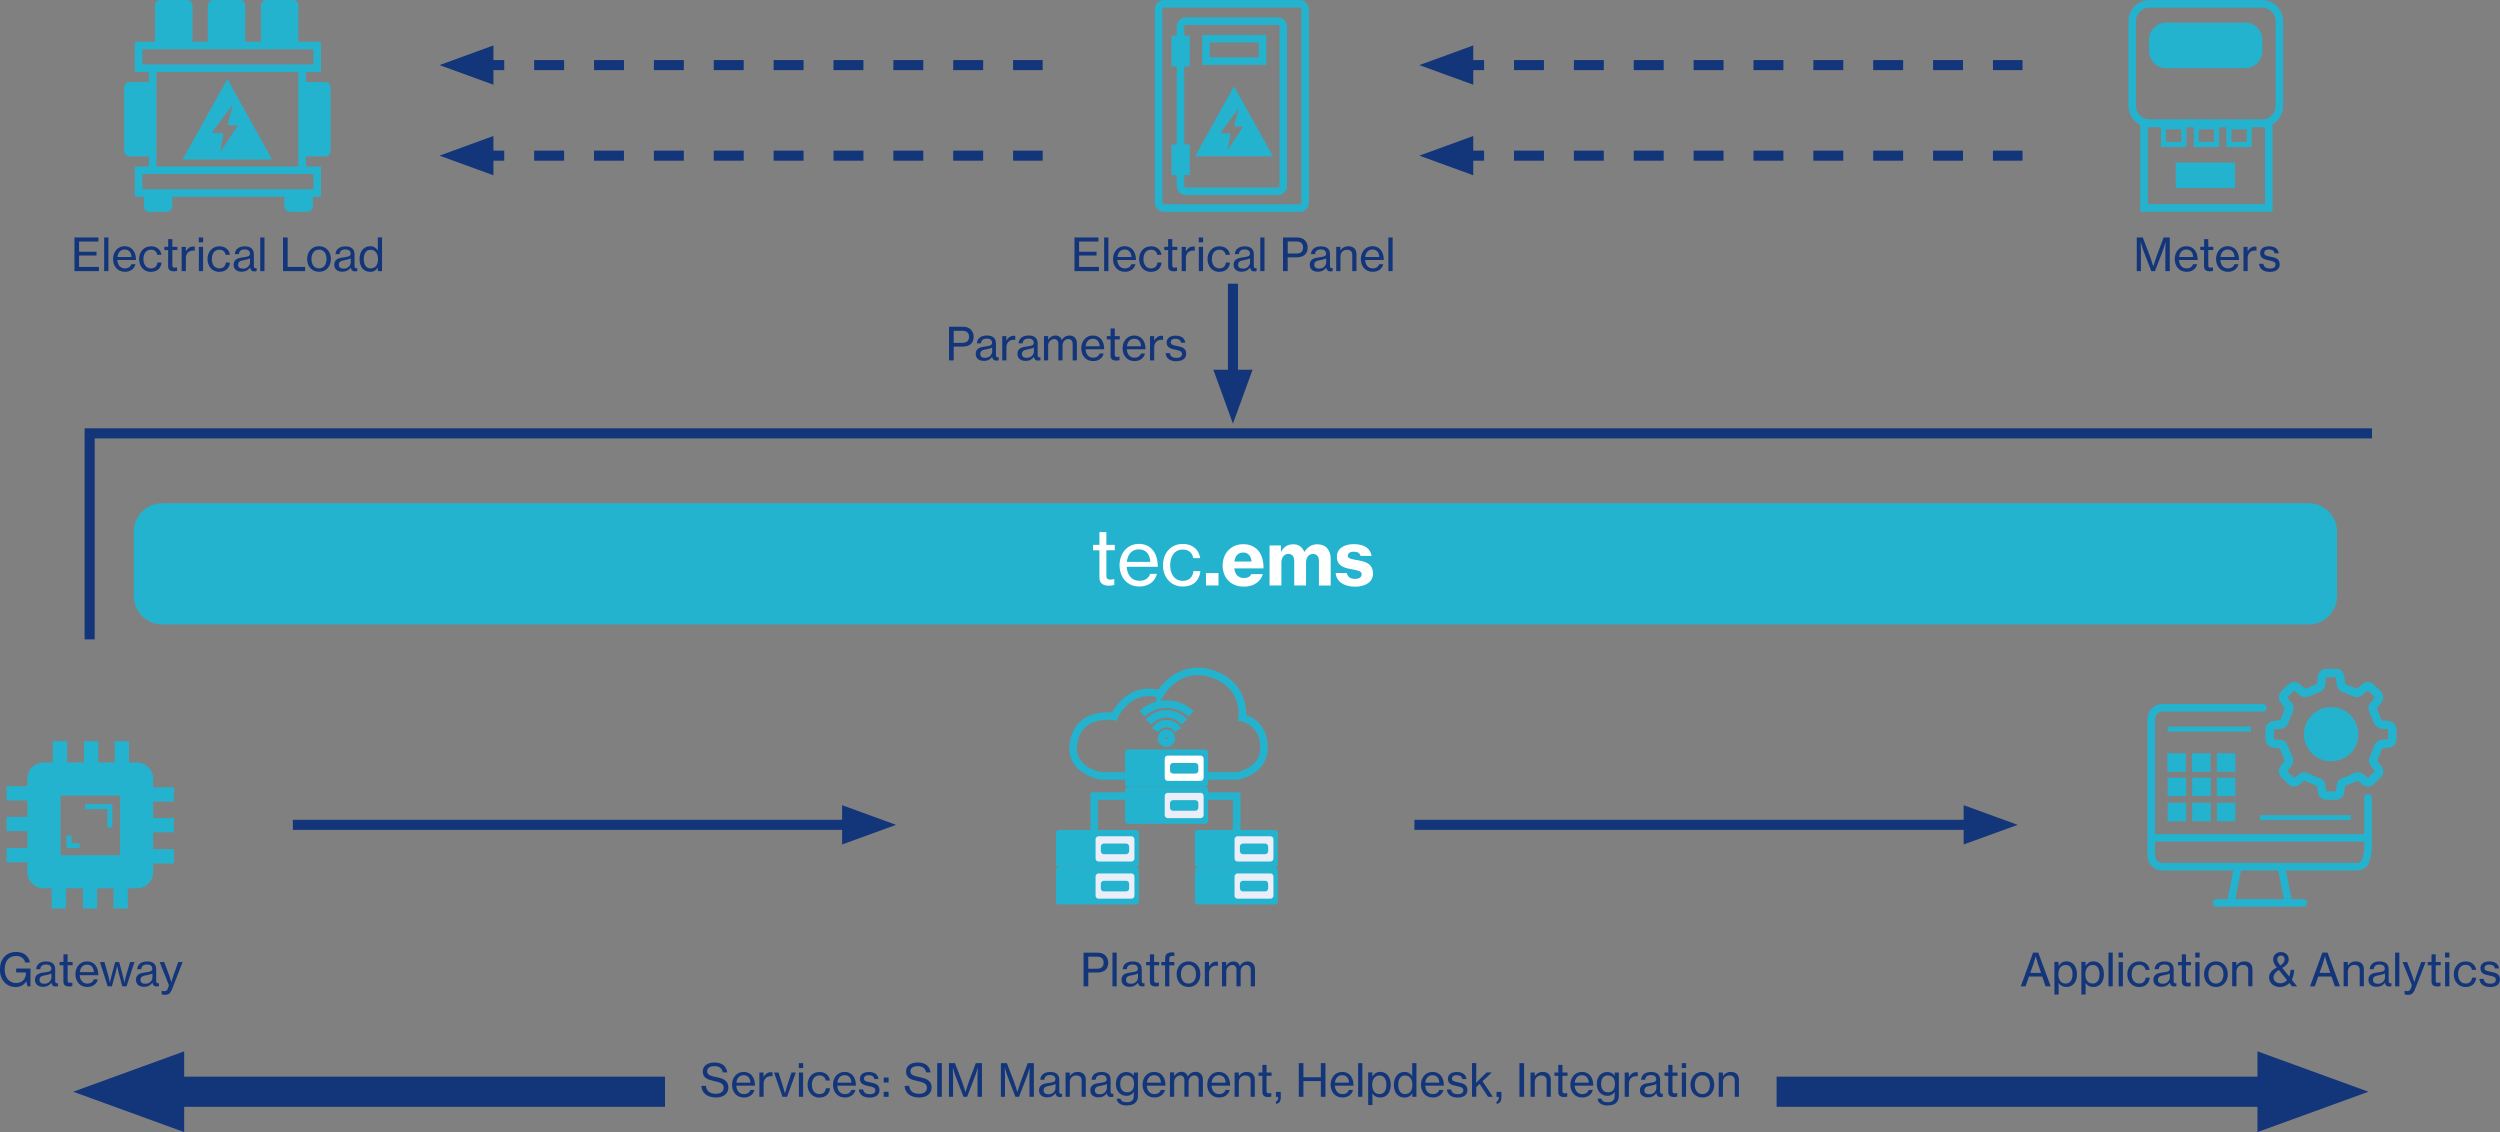 <?xml version="1.0" encoding="UTF-8"?>
<svg xmlns="http://www.w3.org/2000/svg" id="Ebene_1" version="1.1" viewBox="0 0 496.94 225.03">
  <rect x="0" y="0" width="496.94" height="225.03" fill="#808080" stroke="none"/>
  <path d="M32.27,100.03c-3.13,0-5.67,2.54-5.67,5.67v12.76c0,3.13,2.54,5.67,5.67,5.67h426.61c3.13,0,5.67-2.54,5.67-5.67v-12.76c0-3.13-2.54-5.67-5.67-5.67H32.27Z" style="fill: #23b3cf;"></path>
  <path d="M217.28,109.39h1.26v5.4c0,1.18.75,1.62,1.83,1.63.36,0,.75-.04,1.12-.14v-1.17h-.04c-.15.04-.46.11-.71.11-.51,0-.82-.17-.82-.75v-5.09h1.67v-1.08h-1.67v-2.54h-1.38v2.54h-1.26v1.08h0ZM226.46,116.59c1.86,0,3.15-1.02,3.51-2.52h-1.36c-.25.86-1.02,1.38-2.13,1.38-1.56,0-2.42-1.2-2.52-2.78h6.18c0-1.36-.33-2.52-.99-3.32-.63-.78-1.56-1.24-2.76-1.24-2.31,0-3.85,1.89-3.85,4.23s1.45,4.24,3.93,4.24h0ZM226.38,109.2c1.4,0,2.19.93,2.27,2.48h-4.67c.18-1.43.94-2.48,2.4-2.48h0ZM235.11,116.59c2.04,0,3.31-1.15,3.49-3.07h-1.38c-.11,1.2-.86,1.94-2.11,1.94-1.65,0-2.51-1.36-2.51-3.11s.85-3.11,2.51-3.11c1.17,0,1.89.64,2.08,1.7h1.39c-.29-1.73-1.54-2.82-3.48-2.82-2.42,0-3.93,1.89-3.93,4.23s1.51,4.24,3.93,4.24h0ZM239.72,116.37h2.49v-2.46h-2.49v2.46h0ZM247.26,116.61c2.06,0,3.36-1.08,3.76-2.49h-2.28c-.26.5-.72.78-1.46.78-1.14,0-1.79-.72-1.94-1.92h5.82c.02-1.57-.39-2.93-1.29-3.79-.7-.64-1.6-1.02-2.75-1.02-2.43,0-4.09,1.83-4.09,4.23s1.6,4.21,4.21,4.21h0ZM247.14,109.83c.93,0,1.56.68,1.64,1.79h-3.41c.15-1.1.69-1.79,1.77-1.79h0ZM252.36,116.37h2.35v-4.55c0-1.02.55-1.72,1.38-1.72.78,0,1.17.52,1.17,1.4v4.88h2.35v-4.55c0-1.02.52-1.72,1.37-1.72.77,0,1.19.52,1.19,1.4v4.88h2.34v-5.26c0-1.77-.92-2.94-2.68-2.94-1,0-1.88.45-2.54,1.51h-.03c-.4-.99-1.14-1.51-2.19-1.51-1.12,0-1.89.52-2.4,1.47h-.05v-1.24h-2.26v7.98h0ZM269.32,116.62c2.07,0,3.6-.9,3.6-2.62,0-2.01-1.62-2.39-3.04-2.64-1.1-.2-1.97-.29-1.97-.89,0-.51.47-.81,1.19-.81.75,0,1.2.29,1.35.85h2.19c-.21-1.39-1.32-2.35-3.54-2.35-1.88,0-3.36.85-3.36,2.49,0,1.86,1.44,2.22,2.86,2.49,1.11.21,2.06.3,2.06,1.02,0,.57-.48.91-1.32.91-.91,0-1.48-.42-1.62-1.17h-2.22c.12,1.6,1.51,2.71,3.82,2.71h0Z" style="fill: #fff;"></path>
  <path d="M5.48,196.06h.58v-3.54h-2.85v.78h1.94v.14c0,1.06-.64,1.96-1.97,1.96s-2.25-1.07-2.25-2.66.71-2.72,2.28-2.72c1.03,0,1.59.53,1.79,1.29h.95c-.25-1.23-1.16-2.08-2.74-2.08-1.04,0-1.83.37-2.37.98-.56.63-.85,1.52-.85,2.53s.31,1.88.87,2.49c.55.61,1.33.97,2.27.97.87,0,1.59-.36,2.07-1.09h.03l.24.94h0ZM8.6,196.15c.82,0,1.31-.39,1.62-.81h0c.09.51.34.75.85.75.2,0,.33-.04.45-.07v-.58h-.04c-.42.09-.51-.12-.51-.5v-2.26c0-.65-.24-1.07-.65-1.31-.31-.18-.71-.26-1.17-.26-1.31,0-1.93.73-1.96,1.55h.81c.03-.58.4-.94,1.16-.94.67,0,1.04.32,1.04.85,0,.49-.46.61-1.17.69-1.25.15-2.08.4-2.08,1.52,0,.93.72,1.38,1.64,1.38h0ZM8.81,195.54c-.49,0-.96-.15-.96-.77,0-.67.52-.81,1.31-.94.4-.07.82-.19,1.06-.34v.79c0,.56-.45,1.27-1.41,1.27h0ZM11.84,191.87h.76v3.24c0,.71.45.97,1.1.98.22,0,.45-.03.68-.08v-.7h-.03c-.09.03-.28.06-.42.06-.31,0-.49-.1-.49-.45v-3.05h1v-.65h-1v-1.52h-.83v1.52h-.76v.65h0ZM17.34,196.19c1.12,0,1.89-.61,2.11-1.51h-.82c-.15.51-.61.83-1.28.83-.94,0-1.45-.72-1.51-1.67h3.71c0-.82-.2-1.51-.59-1.99-.38-.47-.94-.75-1.66-.75-1.39,0-2.31,1.13-2.31,2.54s.87,2.55,2.36,2.55h0ZM17.3,191.75c.84,0,1.31.56,1.36,1.49h-2.8c.11-.86.57-1.49,1.44-1.49h0ZM21.39,196.06h.85l.73-2.66c.12-.46.3-1.35.3-1.35h.02s.19.88.31,1.35l.71,2.66h.84l1.57-4.83h-.86l-.8,2.68c-.18.6-.32,1.42-.32,1.42h-.02s-.17-.89-.31-1.4l-.72-2.7h-.79l-.73,2.7c-.16.59-.32,1.4-.32,1.4h-.02s-.16-.86-.31-1.41l-.76-2.68h-.89l1.53,4.83h0ZM28.68,196.15c.82,0,1.31-.39,1.62-.81h0c.09.51.34.75.85.75.2,0,.33-.04.45-.07v-.58h-.04c-.42.09-.51-.12-.51-.5v-2.26c0-.65-.24-1.07-.65-1.31-.31-.18-.71-.26-1.17-.26-1.31,0-1.93.73-1.96,1.55h.81c.03-.58.4-.94,1.16-.94.67,0,1.04.32,1.04.85,0,.49-.46.61-1.17.69-1.25.15-2.08.4-2.08,1.52,0,.93.72,1.38,1.64,1.38h0ZM28.89,195.54c-.49,0-.96-.15-.96-.77,0-.67.52-.81,1.31-.94.4-.07.82-.19,1.06-.34v.79c0,.56-.45,1.27-1.41,1.27h0ZM32.85,197.74c.62,0,1.01-.23,1.4-1.24l2.05-5.27h-.87l-.96,2.68c-.19.54-.41,1.3-.41,1.3h-.02s-.21-.76-.4-1.3l-1-2.68h-.91l1.84,4.59c.02.05-.17.59-.17.61-.17.46-.39.59-.72.59-.21,0-.41-.04-.5-.09h-.04v.72c.13.05.44.1.71.1h0Z" style="fill: #13357a;"></path>
  <path d="M215.39,196.06h.93v-2.75h1.8c1.45,0,2.17-.75,2.17-1.98,0-.53-.18-.96-.48-1.31-.34-.41-.89-.65-1.6-.65h-2.82v6.7h0ZM216.32,190.16h1.75c.83,0,1.3.4,1.3,1.19s-.43,1.21-1.34,1.21h-1.71v-2.4h0ZM221.13,196.06h.84v-6.7h-.84v6.7h0ZM224.58,196.15c.82,0,1.32-.39,1.62-.81h0c.09.51.34.75.85.75.2,0,.33-.04.45-.07v-.58h-.04c-.42.09-.51-.12-.51-.5v-2.26c0-.65-.24-1.07-.65-1.31-.31-.18-.71-.26-1.17-.26-1.31,0-1.93.73-1.96,1.55h.81c.03-.58.4-.94,1.16-.94.67,0,1.04.32,1.04.85,0,.49-.46.61-1.17.69-1.25.15-2.08.4-2.08,1.52,0,.93.72,1.38,1.64,1.38h0ZM224.79,195.54c-.49,0-.96-.15-.96-.77,0-.67.52-.81,1.32-.94.4-.07.82-.19,1.06-.34v.79c0,.56-.45,1.27-1.41,1.27h0ZM227.81,191.87h.76v3.24c0,.71.45.97,1.1.98.22,0,.45-.03.68-.08v-.7h-.03c-.09.03-.28.06-.42.06-.31,0-.49-.1-.49-.45v-3.05h1v-.65h-1v-1.52h-.83v1.52h-.76v.65h0ZM230.84,191.88h.75v4.18h.84v-4.18h.99v-.66h-.99v-.63c0-.49.21-.62,1-.57v-.69c-.15,0-.31-.02-.43-.02-.47,0-.83.08-1.06.28-.23.2-.34.51-.34.96v.67h-.75v.66h0ZM236.25,196.19c1.46,0,2.35-1.13,2.35-2.55s-.89-2.54-2.35-2.54-2.37,1.13-2.37,2.54.91,2.55,2.37,2.55h0ZM236.24,195.51c-.99,0-1.5-.82-1.5-1.86s.51-1.87,1.5-1.87,1.5.83,1.5,1.87-.51,1.86-1.5,1.86h0ZM240.32,191.22h-.83v4.83h.84v-2.63c0-.91.64-1.47,1.39-1.47.14,0,.23,0,.34.04h.03v-.79c-.09-.04-.17-.05-.31-.05-.64,0-1.13.38-1.43.93h-.03v-.87h0ZM242.91,196.06h.84v-2.98c0-.74.62-1.27,1.2-1.27.5,0,.83.35.83.95v3.3h.83v-2.98c0-.74.53-1.27,1.14-1.27.49,0,.87.35.87.95v3.3h.84v-3.38c0-1.01-.61-1.57-1.49-1.57-.59,0-1.15.3-1.5.9h-.02c-.2-.59-.67-.9-1.25-.9-.62,0-1.13.31-1.43.84h-.03v-.72h-.83v4.83h0Z" style="fill: #13357a;"></path>
  <path d="M401.68,196.06h.95l.68-1.95h2.64l.67,1.95h1.01l-2.47-6.7h-1.03l-2.45,6.7h0ZM404.22,191.51c.22-.62.41-1.42.41-1.42h.03s.18.77.41,1.42l.64,1.87h-2.14l.66-1.87h0ZM408.37,197.69h.84v-1.47c0-.37,0-.64-.02-.81h.03c.33.51.86.78,1.52.78,1.31,0,2.11-1,2.11-2.55s-.85-2.55-2.08-2.55c-.69,0-1.18.32-1.54.87h-.03v-.76h-.83v6.47h0ZM410.64,195.51c-1.07,0-1.49-.82-1.49-1.84s.47-1.86,1.49-1.86c.89,0,1.33.79,1.33,1.85s-.45,1.84-1.34,1.84h0ZM413.73,197.69h.84v-1.47c0-.37,0-.64-.02-.81h.03c.33.51.86.78,1.52.78,1.31,0,2.11-1,2.11-2.55s-.85-2.55-2.08-2.55c-.69,0-1.18.32-1.54.87h-.03v-.76h-.83v6.47h0ZM416.01,195.51c-1.07,0-1.49-.82-1.49-1.84s.47-1.86,1.49-1.86c.89,0,1.33.79,1.33,1.85s-.45,1.84-1.34,1.84h0ZM419.12,196.06h.84v-6.7h-.84v6.7h0ZM421.12,190.33h.87v-.97h-.87v.97h0ZM421.14,196.06h.84v-4.83h-.84v4.83h0ZM425.22,196.19c1.22,0,1.99-.69,2.1-1.85h-.83c-.06.72-.51,1.16-1.27,1.16-.99,0-1.5-.82-1.5-1.86s.51-1.86,1.5-1.86c.7,0,1.13.39,1.25,1.02h.84c-.17-1.04-.93-1.69-2.09-1.69-1.45,0-2.36,1.13-2.36,2.54s.91,2.55,2.36,2.55h0ZM429.7,196.15c.82,0,1.31-.39,1.62-.81h0c.09.51.34.75.85.75.2,0,.33-.04.45-.07v-.58h-.04c-.42.09-.51-.12-.51-.5v-2.26c0-.65-.24-1.07-.65-1.31-.3-.18-.71-.26-1.17-.26-1.3,0-1.93.73-1.96,1.55h.81c.03-.58.4-.94,1.16-.94.67,0,1.04.32,1.04.85,0,.49-.46.61-1.17.69-1.25.15-2.08.4-2.08,1.52,0,.93.72,1.38,1.64,1.38h0ZM429.9,195.54c-.49,0-.96-.15-.96-.77,0-.67.52-.81,1.31-.94.4-.07.82-.19,1.06-.34v.79c0,.56-.45,1.27-1.41,1.27h0ZM432.93,191.87h.76v3.24c0,.71.45.97,1.1.98.22,0,.45-.03.67-.08v-.7h-.03c-.09.03-.28.06-.42.06-.31,0-.49-.1-.49-.45v-3.05h1v-.65h-1v-1.52h-.83v1.52h-.76v.65h0ZM436.37,190.33h.87v-.97h-.87v.97h0ZM436.38,196.06h.84v-4.83h-.84v4.83h0ZM440.48,196.19c1.46,0,2.35-1.13,2.35-2.55s-.89-2.54-2.35-2.54-2.37,1.13-2.37,2.54.91,2.55,2.37,2.55h0ZM440.47,195.51c-.99,0-1.5-.82-1.5-1.86s.51-1.87,1.5-1.87,1.5.83,1.5,1.87-.51,1.86-1.5,1.86h0ZM444.54,191.22h-.83v4.83h.84v-2.94c0-.77.54-1.31,1.29-1.31.66,0,1.06.35,1.06.97v3.28h.83v-3.38c0-1.01-.62-1.57-1.63-1.57-.7,0-1.18.31-1.53.8h-.03v-.68h0ZM453.19,196.19c.78,0,1.41-.3,1.88-.79,0,0,0,.02.02.02l.5.64h1.02l-1.06-1.32c.31-.57.46-1.25.47-1.96h-.73c0,.49-.1.94-.25,1.33-.37-.45-1.14-1.42-1.38-1.71.68-.41,1.28-.86,1.28-1.69,0-.97-.75-1.46-1.54-1.46-.88,0-1.55.61-1.55,1.4,0,.51.19.98.62,1.51l.1.14c-.86.51-1.53,1.01-1.53,2.03,0,1.14,1.03,1.87,2.14,1.87h0ZM453.24,195.45c-.72,0-1.32-.46-1.32-1.14s.46-1.11,1.07-1.51l1.62,2.03c-.36.4-.83.63-1.37.63h0ZM452.66,190.65c0-.41.32-.72.75-.72s.72.3.72.76c0,.5-.29.85-.85,1.22l-.13-.16c-.31-.37-.49-.69-.49-1.09h0ZM459.18,196.06h.95l.68-1.95h2.64l.67,1.95h1.01l-2.47-6.7h-1.03l-2.45,6.7h0ZM461.72,191.51c.22-.62.41-1.42.41-1.42h.03s.18.77.41,1.42l.64,1.87h-2.14l.66-1.87h0ZM466.69,191.22h-.83v4.83h.84v-2.94c0-.77.54-1.31,1.29-1.31.66,0,1.06.35,1.06.97v3.28h.83v-3.38c0-1.01-.62-1.57-1.63-1.57-.7,0-1.18.31-1.53.8h-.03v-.68h0ZM472.44,196.15c.82,0,1.32-.39,1.62-.81h0c.09.51.34.75.85.75.2,0,.33-.04.45-.07v-.58h-.04c-.42.09-.51-.12-.51-.5v-2.26c0-.65-.24-1.07-.65-1.31-.31-.18-.71-.26-1.17-.26-1.31,0-1.93.73-1.96,1.55h.81c.03-.58.4-.94,1.16-.94.67,0,1.04.32,1.04.85,0,.49-.46.61-1.17.69-1.25.15-2.08.4-2.08,1.52,0,.93.72,1.38,1.64,1.38h0ZM472.65,195.54c-.49,0-.96-.15-.96-.77,0-.67.52-.81,1.32-.94.4-.07.82-.19,1.06-.34v.79c0,.56-.45,1.27-1.41,1.27h0ZM476.09,196.06h.84v-6.7h-.84v6.7h0ZM478.7,197.74c.62,0,1.01-.23,1.4-1.24l2.05-5.27h-.87l-.96,2.68c-.19.54-.41,1.3-.41,1.3h-.02s-.21-.76-.41-1.3l-1-2.68h-.91l1.84,4.59c.02.05-.17.59-.17.61-.17.46-.39.59-.72.59-.21,0-.41-.04-.5-.09h-.04v.72c.14.05.44.1.71.1h0ZM482.57,191.87h.76v3.24c0,.71.45.97,1.1.98.22,0,.45-.03.67-.08v-.7h-.03c-.09.03-.28.06-.42.06-.31,0-.49-.1-.49-.45v-3.05h1v-.65h-1v-1.52h-.83v1.52h-.76v.65h0ZM486.01,190.33h.87v-.97h-.87v.97h0ZM486.03,196.06h.84v-4.83h-.84v4.83h0ZM490.11,196.19c1.22,0,1.99-.69,2.1-1.85h-.83c-.06.72-.51,1.16-1.27,1.16-.99,0-1.5-.82-1.5-1.86s.51-1.86,1.5-1.86c.7,0,1.13.39,1.25,1.02h.84c-.17-1.04-.93-1.69-2.09-1.69-1.45,0-2.36,1.13-2.36,2.54s.91,2.55,2.36,2.55h0ZM495,196.2c1.13,0,1.94-.5,1.94-1.49,0-1.12-.83-1.34-1.79-1.53-.82-.16-1.29-.26-1.29-.76,0-.37.28-.68.94-.68.69,0,1.04.28,1.11.77h.84c-.11-.84-.71-1.4-1.93-1.4-1.12,0-1.77.52-1.77,1.35,0,1.06.85,1.26,1.8,1.46.86.17,1.26.31,1.26.84,0,.43-.32.77-1.09.77-.69,0-1.23-.23-1.33-.94h-.84c.07.98.83,1.61,2.16,1.61h0Z" style="fill: #13357a;"></path>
  <path d="M142.29,218.16c1.45,0,2.49-.71,2.49-1.98,0-1.49-1.18-1.83-2.48-2.09-1.01-.21-1.74-.41-1.74-1.14,0-.67.58-1.03,1.46-1.03.95,0,1.53.44,1.65,1.25h.89c-.16-1.14-.9-1.97-2.55-1.97-1.38,0-2.32.66-2.32,1.79,0,1.29,1.02,1.63,2.21,1.88,1.17.26,1.95.47,1.95,1.34,0,.81-.65,1.21-1.54,1.21-1.21,0-1.88-.56-1.99-1.57h-.91c.07,1.28,1,2.3,2.87,2.3h0ZM147.86,218.16c1.12,0,1.89-.61,2.11-1.51h-.82c-.15.51-.61.83-1.28.83-.94,0-1.45-.72-1.51-1.67h3.71c0-.82-.2-1.51-.59-1.99-.38-.47-.94-.75-1.66-.75-1.39,0-2.31,1.13-2.31,2.54s.87,2.55,2.36,2.55h0ZM147.81,213.72c.84,0,1.32.56,1.36,1.49h-2.8c.11-.85.57-1.49,1.44-1.49h0ZM151.78,213.19h-.83v4.83h.84v-2.63c0-.91.64-1.47,1.39-1.47.14,0,.22,0,.34.04h.03v-.79c-.09-.04-.17-.05-.31-.05-.64,0-1.13.38-1.43.94h-.03v-.87h0ZM155.52,218.02h.93l1.74-4.83h-.86l-.86,2.61c-.22.65-.42,1.54-.42,1.54h-.02s-.23-.89-.44-1.54l-.84-2.61h-.89l1.68,4.83h0ZM158.78,212.3h.87v-.97h-.87v.97h0ZM158.8,218.02h.84v-4.83h-.84v4.83h0ZM162.89,218.16c1.22,0,1.99-.69,2.1-1.84h-.83c-.06.72-.51,1.16-1.27,1.16-.99,0-1.5-.82-1.5-1.86s.51-1.86,1.5-1.86c.7,0,1.13.39,1.25,1.02h.84c-.17-1.04-.93-1.69-2.09-1.69-1.45,0-2.36,1.13-2.36,2.54s.91,2.55,2.36,2.55h0ZM167.93,218.16c1.12,0,1.89-.61,2.11-1.51h-.82c-.15.51-.61.83-1.28.83-.94,0-1.45-.72-1.51-1.67h3.71c0-.82-.2-1.51-.59-1.99-.38-.47-.93-.75-1.66-.75-1.39,0-2.31,1.13-2.31,2.54s.87,2.55,2.36,2.55h0ZM167.88,213.72c.84,0,1.32.56,1.36,1.49h-2.8c.11-.85.57-1.49,1.44-1.49h0ZM172.88,218.17c1.14,0,1.94-.5,1.94-1.48,0-1.12-.83-1.34-1.79-1.53-.82-.16-1.29-.26-1.29-.77,0-.37.28-.67.94-.67.69,0,1.04.28,1.11.77h.84c-.11-.84-.71-1.4-1.93-1.4-1.12,0-1.77.52-1.77,1.35,0,1.06.85,1.26,1.8,1.46.86.17,1.26.31,1.26.84,0,.43-.32.76-1.09.76-.69,0-1.23-.23-1.33-.94h-.85c.07.98.83,1.61,2.16,1.61h0ZM175.66,215.18h.97v-.99h-.97v.99h0ZM175.66,218.02h.97v-.99h-.97v.99h0ZM182.69,218.16c1.45,0,2.49-.71,2.49-1.98,0-1.49-1.18-1.83-2.47-2.09-1.01-.21-1.74-.41-1.74-1.14,0-.67.58-1.03,1.46-1.03.94,0,1.53.44,1.65,1.25h.89c-.16-1.14-.9-1.97-2.55-1.97-1.38,0-2.32.66-2.32,1.79,0,1.29,1.02,1.63,2.21,1.88,1.17.26,1.94.47,1.94,1.34,0,.81-.65,1.21-1.54,1.21-1.22,0-1.88-.56-1.99-1.57h-.91c.07,1.28,1,2.3,2.87,2.3h0ZM186.3,218.02h.92v-6.7h-.92v6.7h0ZM188.62,218.02h.83v-4.05c0-.59-.05-1.72-.05-1.72h.02s.28,1.01.47,1.53l1.63,4.24h.72l1.63-4.24c.2-.52.47-1.53.47-1.53h.02s-.05,1.12-.05,1.72v4.05h.88v-6.7h-1.22l-1.37,3.64c-.27.74-.68,2.1-.68,2.1h-.02s-.4-1.37-.68-2.1l-1.4-3.64h-1.19v6.7h0ZM198.94,218.02h.83v-4.05c0-.59-.05-1.72-.05-1.72h.02s.28,1.01.47,1.53l1.63,4.24h.72l1.63-4.24c.2-.52.47-1.53.47-1.53h.02s-.05,1.12-.05,1.72v4.05h.88v-6.7h-1.22l-1.37,3.64c-.27.74-.68,2.1-.68,2.1h-.02s-.4-1.37-.68-2.1l-1.4-3.64h-1.19v6.7h0ZM208.19,218.12c.82,0,1.31-.39,1.62-.81h0c.09.51.34.76.85.76.2,0,.33-.04.45-.07v-.59h-.04c-.42.09-.51-.12-.51-.5v-2.26c0-.65-.24-1.07-.65-1.31-.31-.18-.71-.26-1.17-.26-1.31,0-1.93.73-1.96,1.55h.81c.03-.58.4-.94,1.16-.94.67,0,1.04.32,1.04.85,0,.49-.46.61-1.17.69-1.25.15-2.08.4-2.08,1.52,0,.93.72,1.38,1.64,1.38h0ZM208.4,217.51c-.49,0-.96-.15-.96-.77,0-.67.52-.81,1.31-.94.4-.07.82-.19,1.06-.34v.79c0,.56-.45,1.27-1.41,1.27h0ZM212.64,213.19h-.83v4.83h.84v-2.94c0-.78.54-1.31,1.29-1.31.66,0,1.06.35,1.06.97v3.28h.83v-3.38c0-1.01-.62-1.57-1.63-1.57-.7,0-1.18.32-1.53.8h-.03v-.68h0ZM218.39,218.12c.82,0,1.32-.39,1.62-.81h0c.09.51.34.76.85.76.2,0,.33-.04.45-.07v-.59h-.04c-.42.09-.51-.12-.51-.5v-2.26c0-.65-.24-1.07-.65-1.31-.31-.18-.71-.26-1.17-.26-1.31,0-1.93.73-1.96,1.55h.81c.03-.58.4-.94,1.16-.94.67,0,1.03.32,1.03.85,0,.49-.46.61-1.17.69-1.25.15-2.08.4-2.08,1.52,0,.93.72,1.38,1.64,1.38h0ZM218.6,217.51c-.49,0-.96-.15-.96-.77,0-.67.52-.81,1.32-.94.4-.07.82-.19,1.06-.34v.79c0,.56-.45,1.27-1.41,1.27h0ZM224.05,219.72c.65,0,1.19-.14,1.57-.46.37-.32.58-.79.58-1.43v-4.63h-.83v.64h-.02c-.31-.48-.77-.75-1.47-.75-1.14,0-2.07.88-2.07,2.37,0,1.4.88,2.37,2.11,2.37.68,0,1.11-.3,1.44-.77h.02c0,.15-.02.41-.02.69v.14c0,.82-.48,1.21-1.34,1.21-.72,0-1.21-.21-1.28-.71h-.78c.09.85.81,1.36,2.08,1.36h0ZM224.01,217.12c-.87,0-1.34-.65-1.34-1.67s.45-1.68,1.33-1.68c.96,0,1.42.62,1.42,1.64s-.36,1.72-1.41,1.72h0ZM229.46,218.16c1.12,0,1.89-.61,2.11-1.51h-.82c-.15.51-.61.83-1.28.83-.94,0-1.45-.72-1.51-1.67h3.71c0-.82-.2-1.51-.59-1.99-.38-.47-.94-.75-1.66-.75-1.39,0-2.31,1.13-2.31,2.54s.87,2.55,2.36,2.55h0ZM229.41,213.72c.84,0,1.32.56,1.36,1.49h-2.8c.11-.85.57-1.49,1.44-1.49h0ZM232.56,218.02h.84v-2.98c0-.74.62-1.27,1.2-1.27.49,0,.83.35.83.94v3.3h.83v-2.98c0-.74.53-1.27,1.14-1.27.49,0,.87.35.87.94v3.3h.84v-3.38c0-1.01-.61-1.57-1.49-1.57-.59,0-1.15.3-1.5.9h-.02c-.2-.59-.67-.9-1.25-.9-.62,0-1.13.32-1.43.84h-.03v-.72h-.83v4.83h0ZM242.32,218.16c1.12,0,1.89-.61,2.11-1.51h-.82c-.15.51-.61.83-1.28.83-.94,0-1.45-.72-1.51-1.67h3.71c0-.82-.2-1.51-.59-1.99-.38-.47-.94-.75-1.66-.75-1.39,0-2.31,1.13-2.31,2.54s.87,2.55,2.36,2.55h0ZM242.27,213.72c.84,0,1.32.56,1.36,1.49h-2.8c.11-.85.57-1.49,1.44-1.49h0ZM246.24,213.19h-.83v4.83h.84v-2.94c0-.78.54-1.31,1.29-1.31.66,0,1.06.35,1.06.97v3.28h.83v-3.38c0-1.01-.62-1.57-1.63-1.57-.7,0-1.18.32-1.53.8h-.03v-.68h0ZM250.17,213.84h.76v3.24c0,.71.45.97,1.1.98.22,0,.45-.03.67-.08v-.7h-.03c-.09.03-.28.06-.42.06-.31,0-.49-.1-.49-.45v-3.05h1v-.65h-1v-1.52h-.83v1.52h-.76v.65h0ZM253.63,219.42c.64-.08.96-.51.96-1.3v-1.08h-.97v.99h.45v.09c0,.57-.19.75-.44.84v.47h0ZM258.17,218.02h.92v-3.13h3.46v3.13h.92v-6.7h-.92v2.82h-3.46v-2.82h-.92v6.7h0ZM266.84,218.16c1.12,0,1.89-.61,2.11-1.51h-.82c-.15.51-.61.83-1.28.83-.94,0-1.45-.72-1.51-1.67h3.71c0-.82-.2-1.51-.59-1.99-.38-.47-.94-.75-1.66-.75-1.39,0-2.31,1.13-2.31,2.54s.87,2.55,2.36,2.55h0ZM266.79,213.72c.84,0,1.32.56,1.36,1.49h-2.8c.11-.85.57-1.49,1.44-1.49h0ZM269.96,218.02h.84v-6.7h-.84v6.7h0ZM271.97,219.66h.84v-1.47c0-.37,0-.64-.02-.81h.03c.33.51.86.78,1.52.78,1.3,0,2.1-1,2.1-2.55s-.85-2.55-2.08-2.55c-.69,0-1.18.32-1.54.87h-.03v-.76h-.83v6.47h0ZM274.25,217.48c-1.07,0-1.49-.82-1.49-1.84s.47-1.86,1.49-1.86c.89,0,1.33.79,1.33,1.86s-.45,1.84-1.34,1.84h0ZM279.21,218.17c.67,0,1.19-.31,1.49-.84h.02v.69h.83v-6.7h-.84v1.71c0,.32,0,.67.03.89h-.02c-.31-.51-.85-.85-1.53-.85-1.2,0-2.12.95-2.12,2.55s.83,2.55,2.13,2.55h0ZM279.27,217.48c-.89,0-1.34-.78-1.34-1.85s.45-1.85,1.34-1.85c.97,0,1.48.76,1.48,1.85s-.45,1.85-1.48,1.85h0ZM284.8,218.16c1.12,0,1.89-.61,2.11-1.51h-.82c-.15.51-.61.83-1.28.83-.94,0-1.45-.72-1.51-1.67h3.71c0-.82-.2-1.51-.59-1.99-.38-.47-.94-.75-1.66-.75-1.39,0-2.31,1.13-2.31,2.54s.87,2.55,2.36,2.55h0ZM284.75,213.72c.84,0,1.31.56,1.36,1.49h-2.8c.11-.85.57-1.49,1.44-1.49h0ZM289.75,218.17c1.13,0,1.94-.5,1.94-1.48,0-1.12-.83-1.34-1.79-1.53-.82-.16-1.29-.26-1.29-.77,0-.37.28-.67.94-.67.69,0,1.04.28,1.11.77h.84c-.11-.84-.71-1.4-1.92-1.4-1.13,0-1.77.52-1.77,1.35,0,1.06.85,1.26,1.8,1.46.85.17,1.26.31,1.26.84,0,.43-.32.76-1.09.76-.69,0-1.23-.23-1.33-.94h-.84c.07.98.83,1.61,2.16,1.61h0ZM295.77,218.02h.98l-2.06-3.1,1.85-1.74h-1.04l-2.1,2.06c.02-.23.04-.58.04-.75v-3.18h-.84v6.7h.84v-1.9l.68-.65,1.66,2.55h0ZM297.48,219.42c.64-.08.96-.51.96-1.3v-1.08h-.97v.99h.45v.09c0,.57-.19.75-.44.84v.47h0ZM302.03,218.02h.92v-6.7h-.92v6.7h0ZM305.07,213.19h-.83v4.83h.84v-2.94c0-.78.54-1.31,1.29-1.31.66,0,1.06.35,1.06.97v3.28h.83v-3.38c0-1.01-.62-1.57-1.63-1.57-.7,0-1.18.32-1.53.8h-.03v-.68h0ZM308.99,213.84h.76v3.24c0,.71.45.97,1.1.98.22,0,.45-.03.67-.08v-.7h-.03c-.09.03-.28.06-.42.06-.31,0-.49-.1-.49-.45v-3.05h1v-.65h-1v-1.52h-.83v1.52h-.76v.65h0ZM314.5,218.16c1.12,0,1.89-.61,2.11-1.51h-.82c-.15.51-.61.83-1.28.83-.94,0-1.45-.72-1.51-1.67h3.71c0-.82-.2-1.51-.59-1.99-.38-.47-.94-.75-1.66-.75-1.39,0-2.31,1.13-2.31,2.54s.87,2.55,2.36,2.55h0ZM314.45,213.72c.84,0,1.31.56,1.36,1.49h-2.8c.11-.85.57-1.49,1.44-1.49h0ZM319.64,219.72c.65,0,1.19-.14,1.57-.46.37-.32.58-.79.58-1.43v-4.63h-.83v.64h-.02c-.31-.48-.77-.75-1.47-.75-1.13,0-2.07.88-2.07,2.37,0,1.4.88,2.37,2.11,2.37.68,0,1.11-.3,1.44-.77h.02c0,.15-.02.41-.02.69v.14c0,.82-.48,1.21-1.34,1.21-.72,0-1.21-.21-1.28-.71h-.78c.09.85.81,1.36,2.08,1.36h0ZM319.6,217.12c-.87,0-1.34-.65-1.34-1.67s.45-1.68,1.33-1.68c.96,0,1.42.62,1.42,1.64s-.36,1.72-1.41,1.72h0ZM323.78,213.19h-.83v4.83h.84v-2.63c0-.91.64-1.47,1.39-1.47.14,0,.23,0,.34.04h.03v-.79c-.09-.04-.17-.05-.31-.05-.64,0-1.13.38-1.43.94h-.03v-.87h0ZM327.62,218.12c.82,0,1.32-.39,1.62-.81h0c.09.51.34.76.85.76.2,0,.33-.04.45-.07v-.59h-.04c-.42.09-.51-.12-.51-.5v-2.26c0-.65-.24-1.07-.65-1.31-.31-.18-.71-.26-1.17-.26-1.3,0-1.92.73-1.96,1.55h.81c.03-.58.4-.94,1.16-.94.67,0,1.04.32,1.04.85,0,.49-.46.61-1.17.69-1.25.15-2.08.4-2.08,1.52,0,.93.72,1.38,1.64,1.38h0ZM327.83,217.51c-.49,0-.96-.15-.96-.77,0-.67.52-.81,1.31-.94.4-.07.82-.19,1.06-.34v.79c0,.56-.45,1.27-1.41,1.27h0ZM330.85,213.84h.76v3.24c0,.71.45.97,1.1.98.22,0,.45-.03.68-.08v-.7h-.03c-.09.03-.28.06-.42.06-.31,0-.49-.1-.49-.45v-3.05h1v-.65h-1v-1.52h-.83v1.52h-.76v.65h0ZM334.29,212.3h.87v-.97h-.87v.97h0ZM334.31,218.02h.84v-4.83h-.84v4.83h0ZM338.4,218.16c1.46,0,2.35-1.13,2.35-2.55s-.89-2.54-2.35-2.54-2.37,1.13-2.37,2.54.91,2.55,2.37,2.55h0ZM338.39,217.48c-.99,0-1.5-.82-1.5-1.86s.51-1.87,1.5-1.87,1.5.83,1.5,1.87-.51,1.86-1.5,1.86h0ZM342.47,213.19h-.83v4.83h.84v-2.94c0-.78.54-1.31,1.29-1.31.66,0,1.06.35,1.06.97v3.28h.83v-3.38c0-1.01-.62-1.57-1.63-1.57-.7,0-1.18.32-1.53.8h-.03v-.68h0Z" style="fill: #13357a;"></path>
  <path d="M188.64,71.64h.93v-2.75h1.8c1.45,0,2.17-.74,2.17-1.98,0-.53-.18-.96-.48-1.31-.34-.41-.89-.65-1.6-.65h-2.82v6.69h0ZM189.56,65.75h1.75c.83,0,1.31.41,1.31,1.19s-.43,1.21-1.34,1.21h-1.71v-2.4h0ZM195.6,71.74c.82,0,1.31-.39,1.62-.81h0c.09.51.34.75.85.75.2,0,.33-.04.45-.07v-.59h-.04c-.42.09-.51-.12-.51-.5v-2.26c0-.65-.24-1.07-.65-1.31-.31-.18-.71-.26-1.17-.26-1.31,0-1.93.73-1.96,1.55h.81c.03-.58.4-.94,1.16-.94.67,0,1.04.32,1.04.85,0,.49-.46.61-1.17.69-1.25.15-2.08.4-2.08,1.52,0,.93.72,1.38,1.64,1.38h0ZM195.81,71.13c-.49,0-.96-.15-.96-.77,0-.67.52-.81,1.31-.95.4-.07.82-.19,1.06-.34v.79c0,.56-.45,1.27-1.41,1.27h0ZM200.05,66.81h-.83v4.83h.83v-2.63c0-.91.64-1.47,1.39-1.47.14,0,.22,0,.34.04h.03v-.79c-.09-.04-.17-.05-.31-.05-.64,0-1.13.38-1.43.93h-.03v-.87h0ZM203.89,71.74c.82,0,1.32-.39,1.62-.81h0c.09.51.34.75.85.75.2,0,.33-.04.45-.07v-.59h-.04c-.42.09-.51-.12-.51-.5v-2.26c0-.65-.24-1.07-.65-1.31-.31-.18-.71-.26-1.17-.26-1.3,0-1.93.73-1.96,1.55h.81c.03-.58.4-.94,1.16-.94.67,0,1.04.32,1.04.85,0,.49-.46.61-1.17.69-1.25.15-2.08.4-2.08,1.52,0,.93.72,1.38,1.64,1.38h0ZM204.1,71.13c-.49,0-.96-.15-.96-.77,0-.67.52-.81,1.31-.95.4-.07.82-.19,1.06-.34v.79c0,.56-.45,1.27-1.41,1.27h0ZM207.51,71.64h.84v-2.98c0-.74.62-1.27,1.2-1.27.49,0,.83.35.83.95v3.3h.83v-2.98c0-.74.53-1.27,1.14-1.27.49,0,.87.35.87.95v3.3h.84v-3.38c0-1.01-.61-1.57-1.49-1.57-.59,0-1.15.3-1.49.9h-.02c-.2-.59-.67-.9-1.25-.9-.62,0-1.13.31-1.43.83h-.03v-.72h-.83v4.83h0ZM217.28,71.78c1.12,0,1.89-.61,2.11-1.51h-.82c-.15.51-.61.83-1.28.83-.94,0-1.45-.72-1.51-1.67h3.71c0-.82-.2-1.51-.59-1.99-.38-.47-.94-.75-1.66-.75-1.39,0-2.31,1.13-2.31,2.54s.87,2.55,2.36,2.55h0ZM217.23,67.34c.84,0,1.32.56,1.36,1.49h-2.8c.11-.86.57-1.49,1.44-1.49h0ZM219.99,67.46h.76v3.24c0,.71.45.97,1.1.98.22,0,.45-.03.68-.08v-.7h-.03c-.09.03-.28.06-.42.06-.31,0-.49-.1-.49-.45v-3.05h1v-.65h-1v-1.52h-.83v1.52h-.76v.65h0ZM225.49,71.78c1.12,0,1.89-.61,2.11-1.51h-.82c-.15.51-.61.83-1.28.83-.94,0-1.45-.72-1.51-1.67h3.71c0-.82-.2-1.51-.59-1.99-.38-.47-.94-.75-1.66-.75-1.39,0-2.31,1.13-2.31,2.54s.87,2.55,2.36,2.55h0ZM225.45,67.34c.84,0,1.32.56,1.36,1.49h-2.8c.11-.86.57-1.49,1.44-1.49h0ZM229.42,66.81h-.83v4.83h.84v-2.63c0-.91.64-1.47,1.39-1.47.14,0,.22,0,.34.04h.03v-.79c-.09-.04-.17-.05-.31-.05-.64,0-1.13.38-1.43.93h-.03v-.87h0ZM233.85,71.79c1.14,0,1.94-.5,1.94-1.48,0-1.12-.83-1.34-1.79-1.53-.82-.16-1.29-.26-1.29-.76,0-.37.28-.68.94-.68.69,0,1.04.28,1.11.78h.84c-.11-.84-.71-1.4-1.93-1.4-1.12,0-1.77.52-1.77,1.35,0,1.06.85,1.26,1.8,1.46.86.17,1.26.31,1.26.84,0,.43-.33.77-1.09.77-.69,0-1.23-.23-1.33-.94h-.85c.07.98.83,1.61,2.16,1.61h0Z" style="fill: #13357a;"></path>
  <path d="M213.58,53.9h4.86v-.84h-3.94v-2.26h3.47v-.76h-3.47v-2.03h3.84v-.81h-4.76v6.7h0ZM219.48,53.9h.84v-6.7h-.84v6.7h0ZM223.6,54.03c1.12,0,1.89-.61,2.1-1.51h-.82c-.15.51-.61.83-1.28.83-.94,0-1.45-.72-1.51-1.67h3.71c0-.82-.2-1.51-.59-1.99-.38-.47-.94-.75-1.66-.75-1.39,0-2.31,1.13-2.31,2.54s.87,2.55,2.36,2.55h0ZM223.55,49.6c.84,0,1.31.56,1.36,1.49h-2.8c.11-.85.57-1.49,1.44-1.49h0ZM228.79,54.03c1.22,0,1.99-.69,2.1-1.84h-.83c-.06.72-.51,1.16-1.27,1.16-.99,0-1.5-.82-1.5-1.86s.51-1.86,1.5-1.86c.7,0,1.13.39,1.25,1.02h.84c-.17-1.03-.93-1.69-2.09-1.69-1.45,0-2.36,1.13-2.36,2.54s.91,2.55,2.36,2.55h0ZM231.44,49.71h.76v3.24c0,.71.45.97,1.1.98.22,0,.45-.03.67-.08v-.7h-.03c-.09.03-.28.06-.42.06-.31,0-.5-.1-.5-.45v-3.05h1v-.65h-1v-1.52h-.83v1.52h-.76v.65h0ZM235.72,49.07h-.83v4.83h.84v-2.63c0-.91.64-1.47,1.39-1.47.14,0,.22,0,.34.04h.03v-.79c-.09-.04-.17-.05-.31-.05-.64,0-1.13.38-1.43.93h-.03v-.87h0ZM238.28,48.17h.87v-.97h-.87v.97h0ZM238.3,53.9h.84v-4.83h-.84v4.83h0ZM242.39,54.03c1.22,0,1.99-.69,2.1-1.84h-.83c-.06.72-.51,1.16-1.27,1.16-.99,0-1.5-.82-1.5-1.86s.51-1.86,1.5-1.86c.7,0,1.13.39,1.25,1.02h.84c-.17-1.03-.93-1.69-2.09-1.69-1.45,0-2.36,1.13-2.36,2.54s.91,2.55,2.36,2.55h0ZM246.86,54c.82,0,1.31-.39,1.62-.81h0c.09.51.34.76.85.76.2,0,.33-.04.45-.07v-.58h-.04c-.42.09-.51-.12-.51-.5v-2.26c0-.65-.24-1.07-.65-1.31-.31-.18-.71-.26-1.17-.26-1.31,0-1.93.73-1.96,1.55h.81c.03-.58.4-.94,1.16-.94.67,0,1.04.32,1.04.85,0,.49-.46.61-1.17.69-1.25.15-2.08.4-2.08,1.52,0,.93.72,1.38,1.64,1.38h0ZM247.07,53.39c-.49,0-.96-.15-.96-.77,0-.67.52-.81,1.31-.94.4-.07.82-.19,1.06-.34v.79c0,.56-.45,1.27-1.41,1.27h0ZM250.51,53.9h.84v-6.7h-.84v6.7h0ZM255.03,53.9h.93v-2.75h1.8c1.45,0,2.17-.75,2.17-1.98,0-.53-.18-.96-.48-1.32-.34-.41-.89-.65-1.6-.65h-2.82v6.7h0ZM255.96,48h1.75c.83,0,1.31.4,1.31,1.19s-.43,1.21-1.34,1.21h-1.71v-2.39h0ZM262,54c.82,0,1.32-.39,1.62-.81h0c.09.51.34.76.85.76.2,0,.33-.04.45-.07v-.58h-.04c-.42.09-.51-.12-.51-.5v-2.26c0-.65-.24-1.07-.65-1.31-.31-.18-.71-.26-1.17-.26-1.3,0-1.93.73-1.96,1.55h.81c.03-.58.4-.94,1.16-.94.67,0,1.04.32,1.04.85,0,.49-.46.61-1.17.69-1.25.15-2.08.4-2.08,1.52,0,.93.72,1.38,1.64,1.38h0ZM262.21,53.39c-.49,0-.96-.15-.96-.77,0-.67.52-.81,1.31-.94.4-.07.82-.19,1.06-.34v.79c0,.56-.45,1.27-1.41,1.27h0ZM266.44,49.07h-.83v4.83h.84v-2.94c0-.78.54-1.31,1.29-1.31.66,0,1.06.35,1.06.97v3.28h.83v-3.38c0-1.01-.62-1.57-1.63-1.57-.7,0-1.18.32-1.53.8h-.03v-.68h0ZM272.85,54.03c1.12,0,1.89-.61,2.11-1.51h-.82c-.15.51-.61.83-1.28.83-.94,0-1.45-.72-1.51-1.67h3.71c0-.82-.2-1.51-.59-1.99-.38-.47-.94-.75-1.66-.75-1.39,0-2.31,1.13-2.31,2.54s.87,2.55,2.36,2.55h0ZM272.81,49.6c.84,0,1.32.56,1.36,1.49h-2.8c.11-.85.57-1.49,1.44-1.49h0ZM275.98,53.9h.84v-6.7h-.84v6.7h0Z" style="fill: #13357a;"></path>
  <path d="M14.8,53.9h4.86v-.84h-3.94v-2.26h3.47v-.76h-3.47v-2.03h3.84v-.81h-4.76v6.7h0ZM20.71,53.9h.84v-6.7h-.84v6.7h0ZM24.82,54.03c1.12,0,1.89-.61,2.11-1.51h-.82c-.15.51-.61.83-1.28.83-.94,0-1.45-.72-1.51-1.67h3.71c0-.82-.2-1.51-.59-1.99-.38-.47-.94-.75-1.66-.75-1.39,0-2.31,1.13-2.31,2.54s.87,2.55,2.36,2.55h0ZM24.78,49.6c.84,0,1.31.56,1.36,1.49h-2.8c.11-.85.57-1.49,1.44-1.49h0ZM30.01,54.03c1.22,0,1.99-.69,2.1-1.84h-.83c-.06.72-.51,1.16-1.27,1.16-.99,0-1.5-.82-1.5-1.86s.51-1.86,1.5-1.86c.7,0,1.13.39,1.25,1.02h.84c-.17-1.03-.93-1.69-2.09-1.69-1.45,0-2.36,1.13-2.36,2.54s.91,2.55,2.36,2.55h0ZM32.66,49.71h.76v3.24c0,.71.45.97,1.1.98.22,0,.45-.03.68-.08v-.7h-.03c-.09.03-.28.06-.42.06-.31,0-.49-.1-.49-.45v-3.05h1v-.65h-1v-1.52h-.83v1.52h-.76v.65h0ZM36.94,49.07h-.83v4.83h.84v-2.63c0-.91.64-1.47,1.39-1.47.14,0,.23,0,.34.04h.03v-.79c-.09-.04-.17-.05-.31-.05-.64,0-1.13.38-1.43.93h-.03v-.87h0ZM39.51,48.17h.87v-.97h-.87v.97h0ZM39.53,53.9h.84v-4.83h-.84v4.83h0ZM43.61,54.03c1.22,0,1.99-.69,2.1-1.84h-.83c-.06.72-.51,1.16-1.27,1.16-.99,0-1.5-.82-1.5-1.86s.51-1.86,1.5-1.86c.7,0,1.13.39,1.25,1.02h.84c-.17-1.03-.93-1.69-2.09-1.69-1.45,0-2.36,1.13-2.36,2.54s.91,2.55,2.36,2.55h0ZM48.09,54c.82,0,1.31-.39,1.62-.81h0c.09.51.34.76.85.76.2,0,.33-.04.45-.07v-.58h-.04c-.42.09-.51-.12-.51-.5v-2.26c0-.65-.24-1.07-.65-1.31-.31-.18-.71-.26-1.17-.26-1.31,0-1.93.73-1.96,1.55h.81c.03-.58.4-.94,1.16-.94.67,0,1.04.32,1.04.85,0,.49-.46.61-1.17.69-1.25.15-2.08.4-2.08,1.52,0,.93.72,1.38,1.64,1.38h0ZM48.29,53.39c-.49,0-.96-.15-.96-.77,0-.67.52-.81,1.31-.94.4-.07.82-.19,1.06-.34v.79c0,.56-.45,1.27-1.41,1.27h0ZM51.73,53.9h.84v-6.7h-.84v6.7h0ZM56.26,53.9h4.38v-.84h-3.46v-5.86h-.92v6.7h0ZM63.42,54.03c1.46,0,2.35-1.13,2.35-2.55s-.89-2.54-2.35-2.54-2.37,1.13-2.37,2.54.91,2.55,2.37,2.55h0ZM63.41,53.35c-.99,0-1.5-.82-1.5-1.86s.51-1.87,1.5-1.87,1.5.83,1.5,1.87-.51,1.86-1.5,1.86h0ZM68.1,54c.82,0,1.31-.39,1.62-.81h0c.09.51.34.76.85.76.2,0,.33-.04.45-.07v-.58h-.04c-.42.09-.51-.12-.51-.5v-2.26c0-.65-.24-1.07-.65-1.31-.31-.18-.71-.26-1.17-.26-1.3,0-1.93.73-1.96,1.55h.81c.03-.58.4-.94,1.16-.94.67,0,1.04.32,1.04.85,0,.49-.46.61-1.17.69-1.25.15-2.08.4-2.08,1.52,0,.93.72,1.38,1.64,1.38h0ZM68.31,53.39c-.49,0-.96-.15-.96-.77,0-.67.52-.81,1.31-.94.4-.07.82-.19,1.06-.34v.79c0,.56-.45,1.27-1.41,1.27h0ZM73.59,54.04c.68,0,1.19-.31,1.5-.84h.02v.69h.83v-6.7h-.84v1.71c0,.32,0,.67.03.89h-.02c-.31-.51-.85-.85-1.53-.85-1.2,0-2.11.95-2.11,2.55s.83,2.55,2.13,2.55h0ZM73.65,53.35c-.89,0-1.34-.78-1.34-1.85s.45-1.85,1.34-1.85c.97,0,1.49.76,1.49,1.85s-.45,1.85-1.49,1.85h0Z" style="fill: #13357a;"></path>
  <path d="M424.73,53.9h.83v-4.05c0-.59-.05-1.72-.05-1.72h.02s.28,1.01.47,1.53l1.63,4.24h.72l1.63-4.24c.2-.52.47-1.53.47-1.53h.02s-.05,1.12-.05,1.72v4.05h.88v-6.7h-1.22l-1.37,3.64c-.27.74-.68,2.1-.68,2.1h-.02s-.4-1.37-.68-2.1l-1.4-3.64h-1.19v6.7h0ZM434.64,54.03c1.12,0,1.89-.61,2.1-1.51h-.82c-.15.51-.61.83-1.28.83-.94,0-1.45-.72-1.51-1.67h3.71c0-.82-.2-1.51-.59-1.99-.38-.47-.94-.75-1.66-.75-1.39,0-2.31,1.13-2.31,2.54s.87,2.55,2.36,2.55h0ZM434.59,49.6c.84,0,1.31.56,1.36,1.49h-2.8c.11-.85.57-1.49,1.44-1.49h0ZM437.35,49.71h.76v3.24c0,.71.45.97,1.1.98.22,0,.45-.03.68-.08v-.7h-.03c-.09.03-.28.06-.42.06-.31,0-.49-.1-.49-.45v-3.05h1v-.65h-1v-1.52h-.83v1.52h-.76v.65h0ZM442.85,54.03c1.12,0,1.89-.61,2.11-1.51h-.82c-.15.51-.61.83-1.28.83-.94,0-1.45-.72-1.51-1.67h3.71c0-.82-.2-1.51-.59-1.99-.38-.47-.94-.75-1.66-.75-1.39,0-2.31,1.13-2.31,2.54s.87,2.55,2.36,2.55h0ZM442.81,49.6c.84,0,1.32.56,1.36,1.49h-2.8c.11-.85.57-1.49,1.44-1.49h0ZM446.78,49.07h-.83v4.83h.83v-2.63c0-.91.64-1.47,1.39-1.47.14,0,.22,0,.34.04h.03v-.79c-.09-.04-.17-.05-.31-.05-.64,0-1.13.38-1.43.93h-.03v-.87h0ZM451.21,54.04c1.13,0,1.94-.5,1.94-1.48,0-1.12-.83-1.34-1.79-1.53-.82-.16-1.29-.26-1.29-.76,0-.37.28-.68.94-.68.69,0,1.04.28,1.11.77h.84c-.11-.84-.71-1.4-1.93-1.4-1.12,0-1.77.52-1.77,1.35,0,1.06.85,1.26,1.8,1.46.86.17,1.26.31,1.26.84,0,.43-.32.77-1.09.77-.69,0-1.23-.23-1.33-.94h-.85c.07.98.83,1.61,2.16,1.61h0Z" style="fill: #13357a;"></path>
  <line x1="245.08" y1="56.39" x2="245.08" y2="77.28" style="fill: none; stroke: #13357a; stroke-width: 2px;"></line>
  <polyline points="245.08 84.21 248.98 73.49 241.18 73.49 245.08 84.21" style="fill: #13357a;"></polyline>
  <path d="M471.5,86.14H16.82M17.82,85.14v41.95M171.19,163.96H58.21" style="fill: none; stroke: #13357a; stroke-width: 2px;"></path>
  <polyline points="178.11 163.96 167.39 160.05 167.39 167.86 178.11 163.96" style="fill: #13357a;"></polyline>
  <line x1="394.13" y1="163.96" x2="281.15" y2="163.96" style="fill: none; stroke: #13357a; stroke-width: 2px;"></line>
  <polyline points="401.06 163.96 390.33 160.05 390.33 167.86 401.06 163.96" style="fill: #13357a;"></polyline>
  <polygon points="470.79 217.01 448.73 208.98 448.73 214.01 353.15 214.01 353.15 220.01 448.73 220.01 448.73 225.03 470.79 217.01" style="fill: #13357a;"></polygon>
  <polygon points="132.19 214.01 36.61 214.01 36.61 208.98 14.55 217.01 36.61 225.03 36.61 220.01 132.19 220.01 132.19 214.01" style="fill: #13357a;"></polygon>
  <line x1="94.28" y1="12.94" x2="207.26" y2="12.94" style="fill: none; stroke: #13357a; stroke-dasharray: 5.95 5.95; stroke-width: 2px;"></line>
  <polyline points="87.36 12.94 98.08 16.84 98.08 9.03 87.36 12.94" style="fill: #13357a;"></polyline>
  <line x1="94.28" y1="30.94" x2="207.26" y2="30.94" style="fill: none; stroke: #13357a; stroke-dasharray: 5.95 5.95; stroke-width: 2px;"></line>
  <polyline points="87.36 30.94 98.08 34.84 98.08 27.03 87.36 30.94" style="fill: #13357a;"></polyline>
  <line x1="289.05" y1="12.94" x2="402.03" y2="12.94" style="fill: none; stroke: #13357a; stroke-dasharray: 5.95 5.95; stroke-width: 2px;"></line>
  <polyline points="282.13 12.94 292.85 16.84 292.85 9.03 282.13 12.94" style="fill: #13357a;"></polyline>
  <line x1="289.05" y1="30.94" x2="402.03" y2="30.94" style="fill: none; stroke: #13357a; stroke-dasharray: 5.95 5.95; stroke-width: 2px;"></line>
  <polyline points="282.13 30.94 292.85 34.84 292.85 27.03 282.13 30.94" style="fill: #13357a;"></polyline>
  <path d="M449.81,140.69h-19.97c-1.23,0-2.22,1-2.22,2.22v27.15c0,1.23,1,2.22,2.22,2.22h38.64c1.23,0,1.64-.91,1.64-.91.32-.72.59-1.96.59-2.75v-10.04M444.85,172.29l-1.44,7.18M454.9,179.47l-1.44-7.18M440.61,179.47h17.24M427.61,166.55h43.09" style="fill: none; stroke: #23b3cf; stroke-linecap: round; stroke-linejoin: round; stroke-width: 1.5px;"></path>
  <path d="M454.53,141.08c-.03.05-.82,2.04-.92,2.21-.07.11-.22.21-.35.24-.42.07-.85.1-1.27.15-.78.08-1.25.57-1.28,1.35-.02.62-.01,1.25,0,1.87.02.76.5,1.26,1.26,1.33.39.04.78.08,1.17.12.23.02.35.14.43.36.28.75.58,1.49.89,2.23.1.23.1.4-.06.59-.25.3-.5.61-.74.91-.45.58-.42,1.27.09,1.79.44.45.88.89,1.32,1.32.51.5,1.21.54,1.77.1.3-.23.6-.48.89-.72.18-.15.35-.15.57-.05.76.34,1.53.66,2.31.97.22.09.34.2.36.44.04.39.08.78.13,1.17.09.65.59,1.12,1.25,1.14.68.02,1.35.02,2.03,0,.62-.01,1.12-.46,1.22-1.07.07-.41.1-.83.14-1.25.02-.23.14-.33.35-.41.78-.31,1.55-.63,2.31-.97.23-.1.4-.1.59.06.29.24.59.49.89.72.53.41,1.22.39,1.71-.07.48-.45.95-.92,1.4-1.4.49-.51.5-1.19.06-1.75-.25-.31-.5-.63-.76-.94-.15-.18-.15-.35-.05-.57.31-.74.61-1.48.89-2.22.08-.22.21-.34.43-.37.39-.04.78-.08,1.17-.12.74-.07,1.24-.56,1.26-1.3.02-.64.02-1.28,0-1.93-.02-.76-.51-1.25-1.27-1.33-.38-.04-.76-.08-1.14-.12-.4-.04-.45-.08-.57-.48-.04-.12-.75-1.77-.81-1.88-.22-.4-.21-.48.11-.82.06-.07.85-1.05.85-1.05.39-.79.14-1.38-.44-1.9-.37-.33-.71-.7-1.06-1.05-.55-.54-1.22-.59-1.83-.11-.36.28-.72.56-1.06.85-.2.17-.39.18-.63.07-.64-.29-1.29-.55-1.95-.79-.27-.1-.41-.24-.43-.53-.04-.49-.09-.98-.16-1.46-.1-.64-.62-1.08-1.26-1.09-.65-.01-1.3-.01-1.95,0-.69.01-1.2.46-1.3,1.15-.07.48-.11.96-.15,1.43-.02.26-.15.4-.4.49-.67.25-1.34.52-2,.81-.24.1-.42.09-.61-.07-.35-.29-.7-.58-1.06-.86-.58-.47-1.28-.43-1.81.09-.4.39-.79.8-1.19,1.19-.51.48-.68,1.03-.37,1.69.01.02,1.24,1.45,1.02,1.84h0ZM454.46,138.28c.41-.42.83-.83,1.25-1.24.21-.21.37-.22.61-.03.36.29.72.58,1.08.87.49.4,1,.42,1.57.15.61-.28,1.24-.54,1.87-.77.62-.22.96-.6,1.02-1.26.04-.43.08-.87.13-1.3.04-.36.17-.47.52-.47.57,0,1.14,0,1.71,0,.34,0,.45.1.49.43.05.43.1.87.14,1.3.07.7.4,1.08,1.07,1.31.61.21,1.22.46,1.8.74.58.28,1.09.27,1.59-.14.36-.29.72-.58,1.09-.87.25-.19.41-.18.63.04.42.41.83.83,1.25,1.25.23.24.24.39.03.65-.27.34-.55.68-.83,1.01-.38.47-.4,1-.14,1.55.31.65.59,1.31.85,1.98.21.54.56.88,1.13.96.43.06.87.09,1.3.14.35.04.47.16.47.51,0,.57,0,1.14,0,1.71,0,.35-.12.46-.48.5-.43.04-.85.08-1.27.15-.55.09-.88.44-1.07.96-.26.72-.54,1.43-.85,2.12-.24.54-.22,1.03.15,1.5.24.31.49.61.74.92.22.27.21.41-.03.65-.42.42-.84.85-1.27,1.27-.2.19-.37.2-.59.03-.31-.24-.6-.5-.92-.74-.47-.36-.98-.41-1.5-.11-.7.39-1.43.71-2.21.93-.54.15-.86.53-.94,1.08-.06.39-.09.78-.13,1.17-.04.33-.17.44-.49.44-.57,0-1.14,0-1.71,0-.35,0-.46-.1-.51-.44-.05-.38-.09-.76-.14-1.14-.07-.55-.38-.93-.9-1.08-.82-.24-1.59-.57-2.33-.98-.47-.26-.95-.2-1.38.12-.31.24-.61.49-.92.73-.09.07-.21.12-.33.19-.12-.07-.23-.12-.32-.2-.42-.41-.84-.83-1.25-1.25-.22-.22-.23-.38-.03-.63.25-.32.51-.62.75-.94.36-.47.39-.95.14-1.5-.32-.7-.6-1.43-.86-2.15-.18-.5-.5-.84-1.03-.93-.44-.07-.88-.1-1.33-.15-.33-.03-.45-.15-.45-.47,0-.59,0-1.18,0-1.76,0-.33.12-.45.45-.48.41-.04.81-.08,1.22-.12.63-.06,1.02-.4,1.24-1.01.25-.69.54-1.37.85-2.04.24-.51.21-.98-.13-1.43-.27-.35-.56-.69-.84-1.04-.22-.28-.22-.42.03-.67h0Z" style="fill: #23b3cf;"></path>
  <path d="M454.53,141.08c-.03.05-.82,2.04-.92,2.21-.07.11-.22.21-.35.24-.42.07-.85.1-1.27.15-.78.08-1.25.57-1.28,1.35-.02.62-.01,1.25,0,1.87.02.76.5,1.26,1.26,1.33.39.04.78.08,1.17.12.23.02.35.14.43.36.28.75.58,1.49.89,2.23.1.23.1.4-.06.59-.25.3-.5.61-.74.91-.45.58-.42,1.27.09,1.79.44.45.88.89,1.32,1.32.51.5,1.21.54,1.77.1.3-.23.6-.48.89-.72.18-.15.35-.15.57-.05.76.34,1.53.66,2.31.97.22.09.34.2.36.44.04.39.08.78.13,1.17.09.65.59,1.12,1.25,1.14.68.02,1.35.02,2.03,0,.62-.01,1.12-.46,1.22-1.07.07-.41.1-.83.14-1.25.02-.23.14-.33.35-.41.78-.31,1.55-.63,2.31-.97.23-.1.4-.1.59.06.29.24.59.49.89.72.53.41,1.22.39,1.71-.07.48-.45.95-.92,1.4-1.4.49-.51.5-1.19.06-1.75-.25-.31-.5-.63-.76-.94-.15-.18-.15-.35-.05-.57.31-.74.61-1.48.89-2.22.08-.22.21-.34.43-.37.39-.04.78-.08,1.17-.12.74-.07,1.24-.56,1.26-1.3.02-.64.02-1.28,0-1.93-.02-.76-.51-1.25-1.27-1.33-.38-.04-.76-.08-1.14-.12-.4-.04-.45-.08-.57-.48-.04-.12-.75-1.77-.81-1.88-.22-.4-.21-.48.11-.82.06-.07.85-1.05.85-1.05.39-.79.14-1.38-.44-1.9-.37-.33-.71-.7-1.06-1.05-.55-.54-1.22-.59-1.83-.11-.36.28-.72.56-1.06.85-.2.17-.39.18-.63.07-.64-.29-1.29-.55-1.95-.79-.27-.1-.41-.24-.43-.53-.04-.49-.09-.98-.16-1.46-.1-.64-.62-1.08-1.26-1.09-.65-.01-1.3-.01-1.95,0-.69.01-1.2.46-1.3,1.15-.07.48-.11.96-.15,1.43-.02.26-.15.4-.4.49-.67.25-1.34.52-2,.81-.24.1-.42.09-.61-.07-.35-.29-.7-.58-1.06-.86-.58-.47-1.28-.43-1.81.09-.4.39-.79.8-1.19,1.19-.51.48-.68,1.03-.37,1.69.01.02,1.24,1.45,1.02,1.84h0ZM454.46,138.28c.41-.42.83-.83,1.25-1.24.21-.21.37-.22.61-.03.36.29.72.58,1.08.87.49.4,1,.42,1.57.15.61-.28,1.24-.54,1.87-.77.62-.22.96-.6,1.02-1.26.04-.43.08-.87.13-1.3.04-.36.17-.47.52-.47.57,0,1.14,0,1.71,0,.34,0,.45.1.49.43.05.43.1.87.14,1.3.07.7.4,1.08,1.07,1.31.61.21,1.22.46,1.8.74.58.28,1.09.27,1.59-.14.36-.29.72-.58,1.09-.87.25-.19.41-.18.63.04.42.41.83.83,1.25,1.25.23.24.24.39.03.65-.27.34-.55.68-.83,1.01-.38.47-.4,1-.14,1.55.31.65.59,1.31.85,1.98.21.54.56.88,1.13.96.43.06.87.09,1.3.14.35.04.47.16.47.51,0,.57,0,1.14,0,1.71,0,.35-.12.46-.48.5-.43.04-.85.08-1.27.15-.55.09-.88.44-1.07.96-.26.72-.54,1.43-.85,2.12-.24.54-.22,1.03.15,1.5.24.31.49.61.74.92.22.27.21.41-.03.65-.42.42-.84.85-1.27,1.27-.2.19-.37.2-.59.03-.31-.24-.6-.5-.92-.74-.47-.36-.98-.41-1.5-.11-.7.39-1.43.71-2.21.93-.54.15-.86.53-.94,1.08-.06.39-.09.78-.13,1.17-.04.33-.17.44-.49.44-.57,0-1.14,0-1.71,0-.35,0-.46-.1-.51-.44-.05-.38-.09-.76-.14-1.14-.07-.55-.38-.93-.9-1.08-.82-.24-1.59-.57-2.33-.98-.47-.26-.95-.2-1.38.12-.31.24-.61.49-.92.73-.09.07-.21.12-.33.19-.12-.07-.23-.12-.32-.2-.42-.41-.84-.83-1.25-1.25-.22-.22-.23-.38-.03-.63.25-.32.51-.62.75-.94.36-.47.39-.95.14-1.5-.32-.7-.6-1.43-.86-2.15-.18-.5-.5-.84-1.03-.93-.44-.07-.88-.1-1.33-.15-.33-.03-.45-.15-.45-.47,0-.59,0-1.18,0-1.76,0-.33.12-.45.45-.48.41-.04.81-.08,1.22-.12.63-.06,1.02-.4,1.24-1.01.25-.69.54-1.37.85-2.04.24-.51.21-.98-.13-1.43-.27-.35-.56-.69-.84-1.04-.22-.28-.22-.42.03-.67h0Z" style="fill: none; stroke: #23b3cf; stroke-miterlimit: 10; stroke-width: .75px;"></path>
  <path d="M463.35,151.32c-2.96,0-5.38-2.41-5.38-5.37,0-2.94,2.42-5.38,5.35-5.39,3.05,0,5.45,2.39,5.45,5.44s-2.44,5.32-5.41,5.32h0Z" style="fill: #23b3cf;"></path>
  <polygon points="434.5 153.41 430.82 153.41 430.82 149.73 434.5 149.73 434.5 153.41 434.5 153.41" style="fill: #23b3cf;"></polygon>
  <polygon points="439.39 153.41 435.71 153.41 435.71 149.73 439.39 149.73 439.39 153.41 439.39 153.41" style="fill: #23b3cf;"></polygon>
  <polygon points="444.34 153.41 440.66 153.41 440.66 149.73 444.34 149.73 444.34 153.41 444.34 153.41" style="fill: #23b3cf;"></polygon>
  <polygon points="434.56 158.25 430.88 158.25 430.88 154.58 434.56 154.58 434.56 158.25 434.56 158.25" style="fill: #23b3cf;"></polygon>
  <polygon points="439.45 158.25 435.77 158.25 435.77 154.58 439.45 154.58 439.45 158.25 439.45 158.25" style="fill: #23b3cf;"></polygon>
  <polygon points="444.34 158.25 440.66 158.25 440.66 154.58 444.34 154.58 444.34 158.25 444.34 158.25" style="fill: #23b3cf;"></polygon>
  <polygon points="434.56 163.25 430.88 163.25 430.88 159.57 434.56 159.57 434.56 163.25 434.56 163.25" style="fill: #23b3cf;"></polygon>
  <polygon points="439.45 163.25 435.77 163.25 435.77 159.57 439.45 159.57 439.45 163.25 439.45 163.25" style="fill: #23b3cf;"></polygon>
  <polygon points="444.34 163.25 440.66 163.25 440.66 159.57 444.34 159.57 444.34 163.25 444.34 163.25" style="fill: #23b3cf;"></polygon>
  <path d="M430.88,144.93h16.56M449.26,162.53h18" style="fill: none; stroke: #23b3cf; stroke-miterlimit: 10;"></path>
  <path d="M245.82,164.99v-6.74h-6.94M230.6,137.96s3.49-6.28,10.37-4c6.84,2.26,5.95,8.69,5.95,8.69,0,0,4.6.88,4.32,6.37-.22,4.33-5.25,5.21-5.25,5.21h-27.2s-6.04-1.02-5.44-6.18c.81-6.9,8.14-5.63,8.14-5.63,0,0,1.16-2.74,3.95-4.14,2.48-1.24,5.16-.33,5.16-.33h0Z" style="fill: none; stroke: #23b3cf; stroke-miterlimit: 10; stroke-width: 1.5px;"></path>
  <path d="M225.78,172.38h-15.29c-.33,0-.6-.27-.6-.6v-6.2c0-.33.27-.6.6-.6h15.29c.33,0,.6.27.6.6v6.2c0,.33-.27.6-.6.6h0Z" style="fill: #23b3cf;"></path>
  <path d="M224.9,171.25h-6.53c-.33,0-.6-.27-.6-.6v-3.82c0-.33.27-.6.6-.6h6.53c.33,0,.6.27.6.6v3.82c0,.33-.27.6-.6.6h0Z" style="fill: #e9eef9;"></path>
  <path d="M223.85,169.79h-4.43c-.33,0-.6-.27-.6-.6v-.91c0-.33.27-.6.6-.6h4.43c.33,0,.6.27.6.6v.91c0,.33-.27.6-.6.6h0Z" style="fill: #23b3cf;"></path>
  <path d="M225.78,179.78h-15.29c-.33,0-.6-.27-.6-.6v-6.2c0-.33.27-.6.6-.6h15.29c.33,0,.6.27.6.6v6.2c0,.33-.27.6-.6.6h0Z" style="fill: #23b3cf;"></path>
  <path d="M224.9,178.64h-6.53c-.33,0-.6-.27-.6-.6v-3.82c0-.33.27-.6.6-.6h6.53c.33,0,.6.27.6.6v3.82c0,.33-.27.6-.6.6h0Z" style="fill: #e9eef9;"></path>
  <path d="M223.85,177.19h-4.43c-.33,0-.6-.27-.6-.6v-.91c0-.33.27-.6.6-.6h4.43c.33,0,.6.27.6.6v.91c0,.33-.27.6-.6.6h0Z" style="fill: #23b3cf;"></path>
  <path d="M253.41,172.38h-15.29c-.33,0-.6-.27-.6-.6v-6.2c0-.33.27-.6.6-.6h15.29c.33,0,.6.27.6.6v6.2c0,.33-.27.6-.6.6h0Z" style="fill: #23b3cf;"></path>
  <path d="M252.53,171.25h-6.53c-.33,0-.6-.27-.6-.6v-3.82c0-.33.27-.6.6-.6h6.53c.33,0,.6.27.6.6v3.82c0,.33-.27.6-.6.6h0Z" style="fill: #e9eef9;"></path>
  <path d="M251.48,169.79h-4.42c-.33,0-.6-.27-.6-.6v-.91c0-.33.27-.6.6-.6h4.42c.33,0,.6.27.6.6v.91c0,.33-.27.6-.6.6h0Z" style="fill: #23b3cf;"></path>
  <path d="M253.41,179.78h-15.29c-.33,0-.6-.27-.6-.6v-6.2c0-.33.27-.6.6-.6h15.29c.33,0,.6.27.6.6v6.2c0,.33-.27.6-.6.6h0Z" style="fill: #23b3cf;"></path>
  <path d="M252.53,178.64h-6.53c-.33,0-.6-.27-.6-.6v-3.82c0-.33.27-.6.6-.6h6.53c.33,0,.6.27.6.6v3.82c0,.33-.27.6-.6.6h0Z" style="fill: #e9eef9;"></path>
  <path d="M251.48,177.19h-4.42c-.33,0-.6-.27-.6-.6v-.91c0-.33.27-.6.6-.6h4.42c.33,0,.6.27.6.6v.91c0,.33-.27.6-.6.6h0Z" style="fill: #23b3cf;"></path>
  <path d="M239.53,156.36h-15.29c-.33,0-.6-.27-.6-.6v-6.2c0-.33.27-.6.6-.6h15.29c.33,0,.6.27.6.6v6.2c0,.33-.27.6-.6.6h0Z" style="fill: #23b3cf;"></path>
  <path d="M238.65,155.22h-6.53c-.33,0-.6-.27-.6-.6v-3.82c0-.33.27-.6.6-.6h6.53c.33,0,.6.27.6.6v3.82c0,.33-.27.6-.6.6h0Z" style="fill: #fff;"></path>
  <path d="M237.6,153.77h-4.43c-.33,0-.6-.27-.6-.6v-.91c0-.33.27-.6.6-.6h4.43c.33,0,.6.27.6.6v.91c0,.33-.27.6-.6.6h0Z" style="fill: #23b3cf;"></path>
  <path d="M239.53,163.75h-15.29c-.33,0-.6-.27-.6-.6v-6.2c0-.33.27-.6.6-.6h15.29c.33,0,.6.27.6.6v6.2c0,.33-.27.6-.6.6h0Z" style="fill: #23b3cf;"></path>
  <path d="M238.65,162.62h-6.53c-.33,0-.6-.27-.6-.6v-3.82c0-.33.27-.6.6-.6h6.53c.33,0,.6.27.6.6v3.82c0,.33-.27.6-.6.6h0Z" style="fill: #e9eef9;"></path>
  <path d="M237.6,161.16h-4.43c-.33,0-.6-.27-.6-.6v-.91c0-.33.27-.6.6-.6h4.43c.33,0,.6.27.6.6v.91c0,.33-.27.6-.6.6h0Z" style="fill: #23b3cf;"></path>
  <path d="M217.5,164.99v-6.74h6.94M232.84,146.75c0,.54-.43.97-.97.97s-.97-.43-.97-.97.43-.97.97-.97.97.43.97.97h0ZM229.61,145.14c.48-.78,1.32-1.29,2.27-1.29s1.78.51,2.26,1.29M228.31,143.52c.87-.99,2.14-1.62,3.56-1.62s2.69.62,3.56,1.61M227.04,141.87c1.24-1.18,2.95-1.91,4.84-1.91s3.63.74,4.87,1.94" style="fill: none; stroke: #23b3cf; stroke-miterlimit: 10; stroke-width: 1.5px;"></path>
  <path d="M27.24,151.56H8.66c-1.77,0-3.22,1.45-3.22,3.22v18.57c0,1.77,1.45,3.22,3.22,3.22h18.57c1.77,0,3.22-1.45,3.22-3.22v-18.57c0-1.77-1.45-3.22-3.22-3.22h0ZM23.87,169.99h-11.84v-11.84h11.84v11.84h0Z" style="fill: #23b3cf;"></path>
  <polygon points="5.79 159.11 1.32 159.11 1.32 156.27 5.79 156.27 5.79 159.11 5.79 159.11" style="fill: #23b3cf;"></polygon>
  <polygon points="5.79 171.41 1.32 171.41 1.32 168.57 5.79 168.57 5.79 171.41 5.79 171.41" style="fill: #23b3cf;"></polygon>
  <polygon points="5.79 165.22 1.32 165.22 1.32 162.38 5.79 162.38 5.79 165.22 5.79 165.22" style="fill: #23b3cf;"></polygon>
  <polygon points="34.59 159.34 30.11 159.34 30.11 156.5 34.59 156.5 34.59 159.34 34.59 159.34" style="fill: #23b3cf;"></polygon>
  <polygon points="34.59 171.64 30.11 171.64 30.11 168.8 34.59 168.8 34.59 171.64 34.59 171.64" style="fill: #23b3cf;"></polygon>
  <polygon points="34.59 165.44 30.11 165.44 30.11 162.6 34.59 162.6 34.59 165.44 34.59 165.44" style="fill: #23b3cf;"></polygon>
  <polygon points="22.8 151.8 22.8 147.32 25.64 147.32 25.64 151.8 22.8 151.8 22.8 151.8" style="fill: #23b3cf;"></polygon>
  <polygon points="10.5 151.8 10.5 147.32 13.34 147.32 13.34 151.8 10.5 151.8 10.5 151.8" style="fill: #23b3cf;"></polygon>
  <polygon points="16.69 151.8 16.69 147.32 19.53 147.32 19.53 151.8 16.69 151.8 16.69 151.8" style="fill: #23b3cf;"></polygon>
  <polygon points="22.57 180.59 22.57 176.12 25.41 176.12 25.41 180.59 22.57 180.59 22.57 180.59" style="fill: #23b3cf;"></polygon>
  <polygon points="10.27 180.59 10.27 176.12 13.11 176.12 13.11 180.59 10.27 180.59 10.27 180.59" style="fill: #23b3cf;"></polygon>
  <polygon points="16.47 180.59 16.47 176.12 19.31 176.12 19.31 180.59 16.47 180.59 16.47 180.59" style="fill: #23b3cf;"></polygon>
  <path d="M16.91,160.34h4.93v4.14M15.82,168.09h-2.1v-2.01" style="fill: none; stroke: #23b3cf;"></path>
  <path d="M449.66,24.49h-22.4c-1.88,0-3.42-1.54-3.42-3.42V4.19c0-1.88,1.54-3.42,3.42-3.42h22.4c1.88,0,3.42,1.54,3.42,3.42v16.89c0,1.88-1.54,3.42-3.42,3.42h0Z" style="fill: none; stroke: #23b3cf; stroke-miterlimit: 10; stroke-width: 1.5px;"></path>
  <path d="M446.28,13.55h-15.69c-1.88,0-3.42-1.54-3.42-3.42v-2.21c0-1.88,1.54-3.42,3.42-3.42h15.69c1.88,0,3.42,1.54,3.42,3.42v2.21c0,1.88-1.54,3.42-3.42,3.42h0Z" style="fill: #23b3cf;"></path>
  <polygon points="450.98 41.33 426.19 41.33 426.19 24.55 450.98 24.55 450.98 41.33 450.98 41.33" style="fill: none; stroke: #23b3cf; stroke-miterlimit: 10; stroke-width: 1.5px;"></polygon>
  <polygon points="444.29 37.38 432.49 37.38 432.49 32.32 444.29 32.32 444.29 37.38 444.29 37.38" style="fill: #23b3cf;"></polygon>
  <path d="M434.1,28.73h-4.04v-3.53h4.04v3.53h0ZM447.08,28.73h-4.04v-3.53h4.04v3.53h0ZM440.6,28.73h-4.04v-3.53h4.04v3.53h0Z" style="fill: none; stroke: #23b3cf; stroke-miterlimit: 10;"></path>
  <path d="M258.35,41.35h-26.97c-.59,0-1.08-.49-1.08-1.08V1.83c0-.6.49-1.08,1.08-1.08h26.97c.6,0,1.08.49,1.08,1.08v38.43c0,.6-.49,1.08-1.08,1.08h0ZM254.01,38.02h-18.28c-.6,0-1.08-.49-1.08-1.08V5.29c0-.6.49-1.08,1.08-1.08h18.28c.6,0,1.08.49,1.08,1.08v31.65c0,.59-.49,1.08-1.08,1.08h0Z" style="fill: none; stroke: #23b3cf; stroke-miterlimit: 10; stroke-width: 1.5px;"></path>
  <polygon points="236.49 13.19 232.86 13.19 232.86 7.09 236.49 7.09 236.49 13.19 236.49 13.19" style="fill: #23b3cf;"></polygon>
  <polygon points="236.49 34.81 232.86 34.81 232.86 28.71 236.49 28.71 236.49 34.81 236.49 34.81" style="fill: #23b3cf;"></polygon>
  <polygon points="250.96 12.15 239.72 12.15 239.72 7.7 250.96 7.7 250.96 12.15 250.96 12.15" style="fill: none; stroke: #23b3cf; stroke-miterlimit: 10; stroke-width: 1.5px;"></polygon>
  <polygon points="245.15 25.68 245.35 24.92 245.35 24.92 245.15 25.68 245.15 25.68" style="fill: #23b3cf;"></polygon>
  <path d="M245.29,17.15l-7.74,13.93h15.48l-7.74-13.93h0ZM244.04,29.83v-.04s0,0,0,0v-.05s.54-3.02.54-3.02c.01-.16-.11-.22-.28-.22h-1.47c-.17,0-.22-.13-.12-.26l3.52-4.7-.12.45.12-.42-.89,3.34c.02.12.1.23.23.23h1.31c.17,0,.23.03.14.16l-2.97,4.48v.04h-.01Z" style="fill: #23b3cf;"></path>
  <path d="M60.06,33.84h-29.72V13.57h29.72v20.27h0ZM63.05,13.57H27.55v-4.52h35.5v4.52h0ZM63.05,38.36H27.55v-4.52h35.5v4.52h0Z" style="fill: none; stroke: #23b3cf; stroke-miterlimit: 10; stroke-width: 1.5px;"></path>
  <polygon points="45.03 25.51 45.26 24.63 45.26 24.63 45.03 25.51 45.03 25.51" style="fill: #23b3cf;"></polygon>
  <path d="M45.2,15.7l-8.9,16.01h17.79l-8.9-16.01h0ZM43.76,30.27v-.04s0,.01,0,.01l.02-.06.61-3.47c.02-.18-.13-.25-.32-.25h-1.68c-.19,0-.25-.15-.14-.3l4.05-5.4-.14.52.14-.49-1.03,3.84c.03.14.11.27.26.27h1.51c.19,0,.26.03.16.18l-3.41,5.14v.05h-.01Z" style="fill: #23b3cf;"></path>
  <path d="M37.18,0h-5.28c-.59,0-1.08.48-1.08,1.08v7.2c0,.59.48,1.08,1.08,1.08h5.28c.59,0,1.08-.48,1.08-1.08V1.08c0-.59-.48-1.08-1.08-1.08h0Z" style="fill: #23b3cf;"></path>
  <path d="M58.23,0h-5.28c-.59,0-1.08.48-1.08,1.08v7.2c0,.59.48,1.08,1.08,1.08h5.28c.59,0,1.08-.48,1.08-1.08V1.08c0-.59-.48-1.08-1.08-1.08h0Z" style="fill: #23b3cf;"></path>
  <path d="M47.67,0h-5.28c-.59,0-1.08.48-1.08,1.08v7.2c0,.59.48,1.08,1.08,1.08h5.28c.59,0,1.08-.48,1.08-1.08V1.08c0-.59-.48-1.08-1.08-1.08h0Z" style="fill: #23b3cf;"></path>
  <path d="M25.76,31.09h3.5c.59,0,1.08-.48,1.08-1.08v-12.63c0-.59-.48-1.08-1.08-1.08h-3.5c-.59,0-1.08.48-1.08,1.08v12.63c0,.59.48,1.08,1.08,1.08h0Z" style="fill: #23b3cf;"></path>
  <path d="M61.13,31.09h3.5c.59,0,1.08-.48,1.08-1.08v-12.63c0-.59-.49-1.08-1.08-1.08h-3.5c-.59,0-1.08.48-1.08,1.08v12.63c0,.59.49,1.08,1.08,1.08h0Z" style="fill: #23b3cf;"></path>
  <path d="M29.68,42.1h3.5c.59,0,1.08-.48,1.08-1.08v-1.58c0-.59-.48-1.08-1.08-1.08h-3.5c-.59,0-1.08.48-1.08,1.08v1.58c0,.59.48,1.08,1.08,1.08h0Z" style="fill: #23b3cf;"></path>
  <path d="M57.61,42.1h3.5c.59,0,1.08-.48,1.08-1.08v-1.58c0-.59-.48-1.08-1.08-1.08h-3.5c-.59,0-1.08.48-1.08,1.08v1.58c0,.59.48,1.08,1.08,1.08h0Z" style="fill: #23b3cf;"></path>
</svg>
